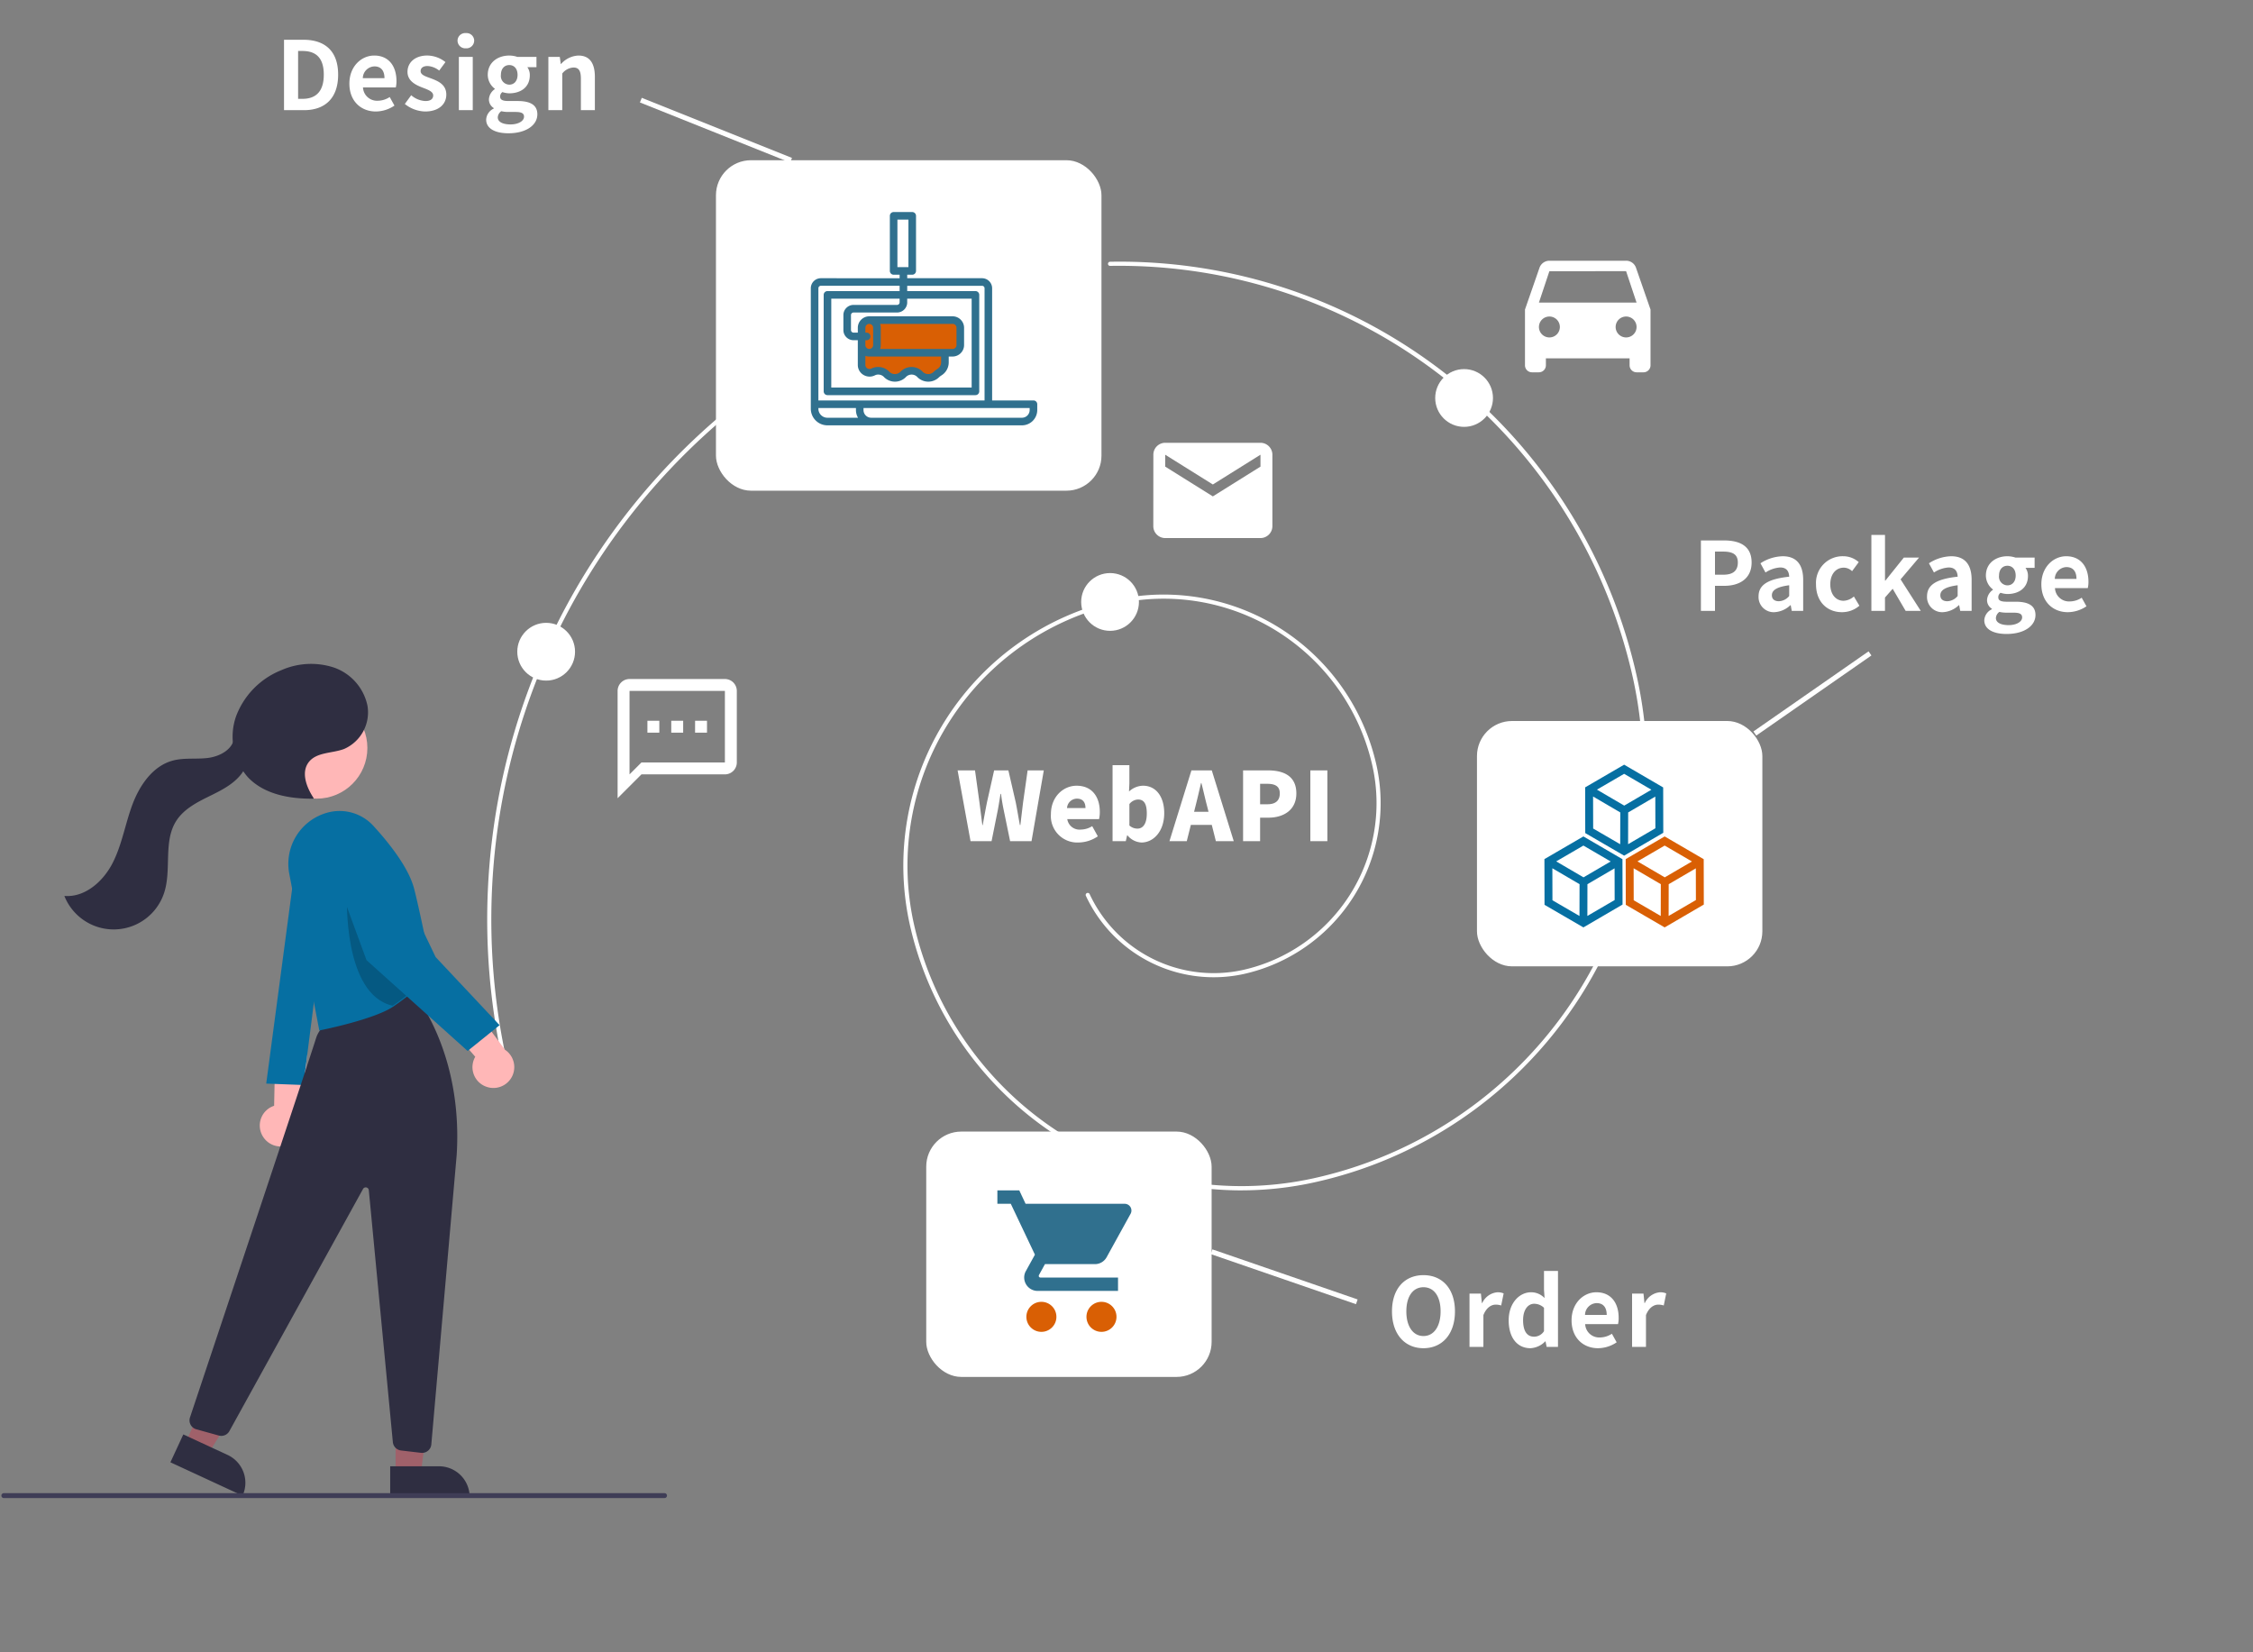 <svg xmlns="http://www.w3.org/2000/svg" width="450" height="330" viewBox="0 0 450 330"><rect x="0" y="0" width="450" height="330" fill="#808080" stroke="none"/><g transform="translate(-752 -262)"><rect width="450" height="330" transform="translate(752 262)" fill="rgba(255,255,255,0)"/><g transform="translate(-6.473 59.812)"><g transform="translate(758.771 233.804)"><rect width="57" height="49" rx="7" transform="translate(294.703 112.384)" fill="#fff"/><rect width="77" height="66" rx="7" transform="translate(142.703 0.384)" fill="#fff"/><rect width="57" height="49" rx="7" transform="translate(184.703 194.384)" fill="#fff"/><path d="M677.531,455.737a67.935,67.935,0,0,1-66.206-53.181,54.4,54.4,0,0,1,41.321-64.787,43.551,43.551,0,0,1,51.928,33.12,34.963,34.963,0,0,1-26.558,41.641,28.165,28.165,0,0,1-31.5-15.624.412.412,0,1,1,.749-.344,27.334,27.334,0,0,0,30.576,15.163,34.138,34.138,0,0,0,25.932-40.658,42.727,42.727,0,0,0-50.946-32.493,53.573,53.573,0,0,0-40.694,63.8,67.069,67.069,0,0,0,79.879,50.946,83.729,83.729,0,0,0,56.132-42.892.412.412,0,1,1,.729.383,84.554,84.554,0,0,1-56.684,43.314,67.826,67.826,0,0,1-14.655,1.608Z" transform="translate(-429.928 -249.609)" fill="#fff"/><path d="M816.066,268.112a.412.412,0,0,1-.409-.368,85.129,85.129,0,0,0-1.518-9.266,105.12,105.12,0,0,0-104.414-82.257.412.412,0,0,1-.016-.824,105.769,105.769,0,0,1,105.235,82.9,85.964,85.964,0,0,1,1.533,9.356.412.412,0,0,1-.366.453Z" transform="translate(-488.297 -154.734)" fill="#fff"/><path d="M411.879,379.931a.412.412,0,0,1-.4-.323,131.952,131.952,0,0,1,43.064-128.874.412.412,0,1,1,.536.626,131.129,131.129,0,0,0-42.8,128.07.412.412,0,0,1-.4.5Z" transform="translate(-311.331 -198.984)" fill="#fff"/><path d="M298.584,569.457a4.143,4.143,0,0,1,2.379-5.891l.3-14.72,6.3,4.343L306.311,566.5a4.165,4.165,0,0,1-7.727,2.955Z" transform="translate(-246.508 -374.332)" fill="#ffb7b7"/><path d="M307.385,456.368l-6.165,46.356,7.422.28,6.2-48.662-1.489-.878a3.982,3.982,0,0,0-5.971,2.9Z" transform="translate(-248.344 -317.922)" fill="#066fa2"/><path d="M191.062,609.746h5.051l2.4-19.483h-7.455Z" transform="translate(-112.343 -347.073)" fill="#a0616a"/><path d="M0,0H15.875V6.133H6.133A6.133,6.133,0,0,1,0,0H0Z" transform="translate(93.51 267.363) rotate(179.997)" fill="#2f2e41"/><path d="M89.061,597.668l4.584,2.122,10.366-16.67-6.765-3.132Z" transform="translate(-52.368 -341.032)" fill="#a0616a"/><path d="M0,0H15.875V6.133H6.133A6.133,6.133,0,0,1,0,0H0Z" transform="translate(48.145 267.106) rotate(-155.159)" fill="#2f2e41"/><path d="M310.5,620.466a1.929,1.929,0,0,1-.221-.013l-4-.47a1.864,1.864,0,0,1-1.629-1.665l-4.8-50.322a.618.618,0,0,0-1.156-.24l-26.69,48.355a1.847,1.847,0,0,1-2.119.89l-4.489-1.247a1.853,1.853,0,0,1-1.263-2.373c3.91-11.7,23.5-70.329,25.173-75.725,2-6.448,16.939-8.989,18.226-9.2l.739-.74.142.192c6.594,8.876,9.784,20.631,8.984,33.1v0l-5.061,57.756A1.855,1.855,0,0,1,310.5,620.466Z" transform="translate(-226.483 -361.909)" fill="#2f2e41"/><ellipse cx="10.119" cy="10.119" rx="10.119" ry="10.119" transform="translate(52.842 107.651)" fill="#ffb7b7"/><path d="M318.114,485.508l-6-31.3a10.608,10.608,0,0,1,7.752-12.246,9.146,9.146,0,0,1,9.051,2.679c3.065,3.346,6.958,8.214,8.1,12.411.967,3.562,3.688,16.911,3.715,17.045l.022.106-.075.078c-.014.015-1.472,1.521-3.741,3.4-1.332,1.1-2.693,2.128-4.045,3.045-3.8,2.565-14.132,4.649-14.57,4.736Z" transform="translate(-254.637 -311.313)" fill="#066fa2"/><path d="M349.471,504.558c1.508-1.022,2.876-2.077,4.029-3.033-.416-6.155-9.484-19.043-13.159-19.043C340.341,482.483,339.471,502.346,349.471,504.558Z" transform="translate(-271.336 -335.31)" opacity="0.2"/><path d="M390.994,549.47a4.143,4.143,0,0,1-2.174-5.969L379.2,532.359l7.587-.987,7.976,10.732a4.165,4.165,0,0,1-3.765,7.367Z" transform="translate(-294.194 -364.057)" fill="#ffb7b7"/><path d="M334.954,444.008a6.729,6.729,0,0,1,1.247.143,5.148,5.148,0,0,1,3.674,3.214l11.9,24.856,12.772,13.6-6.386,5.15L337.97,472.838,329.9,450.885a5.255,5.255,0,0,1,5.049-6.878Z" transform="translate(-265.06 -312.687)" fill="#066fa2"/><path d="M301.149,397.164c-1.44-2.156-2.577-5.145-.991-7.2,1.565-2.025,4.652-1.726,7.05-2.622a7.981,7.981,0,0,0,4.671-8.683,10.3,10.3,0,0,0-6.783-7.616,14.687,14.687,0,0,0-10.437.568,15.938,15.938,0,0,0-8.98,9.1A12.254,12.254,0,0,0,288.022,393c3.24,3.411,8.325,4.32,13.029,4.264" transform="translate(-238.788 -269.368)" fill="#2f2e41"/><path d="M237.275,405.966c-.412,2.3-2.939,3.612-5.262,3.9s-4.725-.081-6.986.523c-3.986,1.065-6.615,4.9-8.062,8.761s-2.089,8.033-3.969,11.706-5.525,6.91-9.636,6.566a10.6,10.6,0,0,0,19.939-.647c1.51-4.663-.223-10.223,2.418-14.351,1.462-2.285,3.985-3.628,6.419-4.826s4.988-2.426,6.619-4.593,1.958-5.588-.053-7.408" transform="translate(-190.804 -290.102)" fill="#2f2e41"/><path d="M173.373,773.33H305.334a.491.491,0,0,0,0-.981H173.373a.491.491,0,1,0,0,.981Z" transform="translate(-172.882 -505.751)" fill="#3f3d56"/><ellipse cx="5.768" cy="5.768" rx="5.768" ry="5.768" transform="translate(103.021 92.778)" fill="#fff"/><ellipse cx="5.768" cy="5.768" rx="5.768" ry="5.768" transform="translate(286.362 42.102)" fill="#fff"/><ellipse cx="5.768" cy="5.768" rx="5.768" ry="5.768" transform="translate(215.651 82.839)" fill="#fff"/><path d="M649.522,203.593v2.677H652.2l4.82,10.161-1.808,3.28a2.587,2.587,0,0,0-.335,1.285,2.685,2.685,0,0,0,2.678,2.677h16.064V221h-15.5a.332.332,0,0,1-.335-.335l.041-.16,1.2-2.182H669a2.663,2.663,0,0,0,2.342-1.379l4.793-8.688a1.3,1.3,0,0,0,.16-.643,1.343,1.343,0,0,0-1.338-1.339h-19.8l-1.258-2.677Z" transform="translate(-450.61 2.535)" fill="#30708e"/><path d="M751.729,207.519H732.7a2.375,2.375,0,0,0-2.366,2.378l-.012,14.273a2.385,2.385,0,0,0,2.378,2.378h19.03a2.386,2.386,0,0,0,2.378-2.378V209.9A2.386,2.386,0,0,0,751.729,207.519Zm0,4.758-9.515,5.947-9.516-5.947V209.9l9.516,5.947,9.515-5.947Z" transform="translate(-500.267 -150.701)" fill="#fff"/><circle cx="3" cy="3" r="3" transform="translate(204.703 228.384)" fill="#d95f04"/><circle cx="3" cy="3" r="3" transform="translate(216.703 228.384)" fill="#d95f04"/></g><path d="M809.179,251.173a2.081,2.081,0,0,0-1.977-1.406H791.881a2.1,2.1,0,0,0-1.978,1.406l-2.9,8.343v11.142a1.4,1.4,0,0,0,1.392,1.393h1.393a1.4,1.4,0,0,0,1.393-1.393v-1.392H807.9v1.392a1.4,1.4,0,0,0,1.393,1.393h1.393a1.4,1.4,0,0,0,1.393-1.393V259.516Zm-17.3,13.914A2.089,2.089,0,1,1,793.97,263,2.087,2.087,0,0,1,791.881,265.087Zm15.321,0A2.089,2.089,0,1,1,809.291,263,2.087,2.087,0,0,1,807.2,265.087Zm-17.411-6.964,2.09-6.268H807.2l2.089,6.268Z" transform="translate(276.059 4.495)" fill="#fff"/><path d="M774.077,383.382H755.028a2.388,2.388,0,0,0-2.381,2.381v21.429l4.763-4.763h16.667a2.387,2.387,0,0,0,2.38-2.38V385.763A2.388,2.388,0,0,0,774.077,383.382Zm0,16.667H757.41l-2.381,2.38V385.763h19.048ZM758.6,391.716h2.38V394.1H758.6Zm4.762,0h2.381V394.1h-2.381Zm4.762,0H770.5V394.1h-2.381Z" transform="translate(129.183 -45.581)" fill="#fff"/></g><path d="M1.729,0H5.738c4.142,0,6.8-2.356,6.8-7.087,0-4.75-2.66-6.973-6.954-6.973H1.729ZM4.541-2.261v-9.557h.874c2.622,0,4.256,1.292,4.256,4.731,0,3.42-1.634,4.826-4.256,4.826ZM20.064.266A6.712,6.712,0,0,0,23.788-.912l-.95-1.71a4.386,4.386,0,0,1-2.394.741A2.8,2.8,0,0,1,17.5-4.541h6.555a5.19,5.19,0,0,0,.133-1.273c0-2.945-1.52-5.092-4.446-5.092-2.546,0-4.959,2.147-4.959,5.605C14.782-1.8,17.1.266,20.064.266Zm-2.6-6.65A2.4,2.4,0,0,1,19.779-8.74c1.368,0,2.014.912,2.014,2.356ZM29.906.266c2.774,0,4.237-1.5,4.237-3.363,0-1.976-1.558-2.679-2.964-3.211-1.121-.418-2.166-.7-2.166-1.482,0-.608.456-1.026,1.406-1.026a4.1,4.1,0,0,1,2.3.912L33.972-9.6a5.955,5.955,0,0,0-3.629-1.311c-2.394,0-3.952,1.349-3.952,3.268,0,1.767,1.558,2.584,2.907,3.1,1.121.437,2.223.8,2.223,1.6,0,.665-.475,1.121-1.539,1.121a4.619,4.619,0,0,1-2.85-1.159L25.859-1.235A6.7,6.7,0,0,0,29.906.266ZM36.651,0h2.774V-10.64H36.651Zm1.406-12.35a1.547,1.547,0,0,0,1.653-1.52,1.525,1.525,0,0,0-1.653-1.52,1.531,1.531,0,0,0-1.672,1.52A1.553,1.553,0,0,0,38.057-12.35ZM46.55,4.617c3.553,0,5.776-1.634,5.776-3.781,0-1.862-1.387-2.66-3.952-2.66H46.569c-1.254,0-1.672-.3-1.672-.874a1.06,1.06,0,0,1,.456-.912,4.531,4.531,0,0,0,1.368.247c2.28,0,4.1-1.216,4.1-3.61a2.677,2.677,0,0,0-.494-1.615h1.824V-10.64H48.317a5.005,5.005,0,0,0-1.6-.266c-2.261,0-4.294,1.349-4.294,3.857a3.516,3.516,0,0,0,1.406,2.774V-4.2A2.64,2.64,0,0,0,42.655-2.2a2.017,2.017,0,0,0,.969,1.786v.095a2.583,2.583,0,0,0-1.52,2.2C42.1,3.762,44.042,4.617,46.55,4.617Zm.171-9.709a1.726,1.726,0,0,1-1.672-1.957c0-1.254.722-1.957,1.672-1.957s1.653.7,1.653,1.957S47.652-5.092,46.721-5.092Zm.247,7.942c-1.558,0-2.546-.513-2.546-1.406a1.6,1.6,0,0,1,.7-1.235,6.005,6.005,0,0,0,1.482.152H47.9c1.14,0,1.767.19,1.767.95C49.666,2.147,48.564,2.85,46.968,2.85ZM54.53,0H57.3V-7.315a3.057,3.057,0,0,1,2.223-1.2c1.045,0,1.5.589,1.5,2.223V0h2.793V-6.631c0-2.679-.988-4.275-3.287-4.275a4.9,4.9,0,0,0-3.458,1.672H57l-.19-1.406H54.53Z" transform="translate(807 284)" fill="#fff"/><path d="M1.729,0H4.541V-5H6.422c3.021,0,5.434-1.444,5.434-4.655,0-3.325-2.394-4.408-5.51-4.408H1.729ZM4.541-7.22v-4.617h1.6c1.938,0,2.964.551,2.964,2.185C9.1-8.037,8.17-7.22,6.232-7.22ZM16.4.266A5,5,0,0,0,19.608-1.14h.057L19.874,0h2.28V-6.213c0-3.078-1.387-4.693-4.085-4.693A8.5,8.5,0,0,0,13.623-9.5L14.63-7.657a6.012,6.012,0,0,1,2.926-1.007c1.311,0,1.767.8,1.805,1.843-4.275.456-6.118,1.653-6.118,3.933A3.022,3.022,0,0,0,16.4.266Zm.912-2.185c-.817,0-1.406-.361-1.406-1.2,0-.95.874-1.653,3.458-1.995v2.147A2.821,2.821,0,0,1,17.309-1.919ZM29.906.266a5.279,5.279,0,0,0,3.477-1.292l-1.1-1.843a3.3,3.3,0,0,1-2.071.855c-1.539,0-2.641-1.292-2.641-3.287,0-2.014,1.1-3.325,2.717-3.325a2.429,2.429,0,0,1,1.634.7l1.33-1.805a4.652,4.652,0,0,0-3.1-1.178A5.312,5.312,0,0,0,24.719-5.3C24.719-1.786,26.961.266,29.906.266ZM35.777,0h2.717V-2.66l1.539-1.748L42.617,0h3.021L41.61-6.289,45.3-10.64h-3.04l-3.686,4.6h-.076v-9.12H35.777ZM50.046.266A5,5,0,0,0,53.257-1.14h.057L53.523,0H55.8V-6.213c0-3.078-1.387-4.693-4.085-4.693A8.5,8.5,0,0,0,47.272-9.5l1.007,1.843a6.012,6.012,0,0,1,2.926-1.007c1.311,0,1.767.8,1.805,1.843-4.275.456-6.118,1.653-6.118,3.933A3.022,3.022,0,0,0,50.046.266Zm.912-2.185c-.817,0-1.406-.361-1.406-1.2,0-.95.874-1.653,3.458-1.995v2.147A2.821,2.821,0,0,1,50.958-1.919ZM62.776,4.617c3.553,0,5.776-1.634,5.776-3.781,0-1.862-1.387-2.66-3.952-2.66H62.8c-1.254,0-1.672-.3-1.672-.874a1.06,1.06,0,0,1,.456-.912,4.531,4.531,0,0,0,1.368.247c2.28,0,4.1-1.216,4.1-3.61a2.677,2.677,0,0,0-.494-1.615h1.824V-10.64H64.543a5.005,5.005,0,0,0-1.6-.266c-2.261,0-4.294,1.349-4.294,3.857a3.516,3.516,0,0,0,1.406,2.774V-4.2A2.64,2.64,0,0,0,58.881-2.2,2.017,2.017,0,0,0,59.85-.418v.095a2.583,2.583,0,0,0-1.52,2.2C58.33,3.762,60.268,4.617,62.776,4.617Zm.171-9.709a1.726,1.726,0,0,1-1.672-1.957c0-1.254.722-1.957,1.672-1.957S64.6-8.3,64.6-7.049,63.878-5.092,62.947-5.092Zm.247,7.942c-1.558,0-2.546-.513-2.546-1.406a1.6,1.6,0,0,1,.7-1.235,6.005,6.005,0,0,0,1.482.152h1.292c1.14,0,1.767.19,1.767.95C65.892,2.147,64.79,2.85,63.194,2.85ZM75.012.266A6.712,6.712,0,0,0,78.736-.912l-.95-1.71a4.386,4.386,0,0,1-2.394.741,2.8,2.8,0,0,1-2.945-2.66H79a5.191,5.191,0,0,0,.133-1.273c0-2.945-1.52-5.092-4.446-5.092-2.546,0-4.959,2.147-4.959,5.605C69.73-1.8,72.048.266,75.012.266Zm-2.6-6.65A2.4,2.4,0,0,1,74.727-8.74c1.368,0,2.014.912,2.014,2.356Z" transform="translate(1090 384)" fill="#fff"/><path d="M7.315.266c3.724,0,6.289-2.793,6.289-7.353s-2.565-7.239-6.289-7.239-6.289,2.66-6.289,7.239C1.026-2.527,3.591.266,7.315.266Zm0-2.432c-2.09,0-3.42-1.919-3.42-4.921,0-3.021,1.33-4.826,3.42-4.826s3.42,1.8,3.42,4.826C10.735-4.085,9.4-2.166,7.315-2.166ZM16.511,0h2.774V-6.346c.608-1.539,1.615-2.09,2.451-2.09a3.353,3.353,0,0,1,1.1.171l.494-2.413a3.01,3.01,0,0,0-1.254-.228,3.686,3.686,0,0,0-3.021,2.147h-.076l-.19-1.881h-2.28ZM28.69.266A4.413,4.413,0,0,0,31.635-1.1h.057L31.92,0h2.261V-15.162H31.388v3.743L31.5-9.747a3.662,3.662,0,0,0-2.7-1.159c-2.3,0-4.465,2.128-4.465,5.605S26.049.266,28.69.266Zm.722-2.3c-1.406,0-2.2-1.1-2.2-3.306,0-2.128,1.007-3.268,2.2-3.268a2.827,2.827,0,0,1,1.976.8v4.674A2.367,2.367,0,0,1,29.412-2.033ZM42.18.266A6.712,6.712,0,0,0,45.9-.912l-.95-1.71a4.386,4.386,0,0,1-2.394.741,2.8,2.8,0,0,1-2.945-2.66H46.17A5.19,5.19,0,0,0,46.3-5.814c0-2.945-1.52-5.092-4.446-5.092-2.546,0-4.959,2.147-4.959,5.605C36.9-1.8,39.216.266,42.18.266Zm-2.6-6.65A2.4,2.4,0,0,1,41.9-8.74c1.368,0,2.014.912,2.014,2.356ZM48.982,0h2.774V-6.346c.608-1.539,1.615-2.09,2.451-2.09a3.353,3.353,0,0,1,1.1.171l.494-2.413a3.01,3.01,0,0,0-1.254-.228,3.686,3.686,0,0,0-3.021,2.147h-.076l-.19-1.881h-2.28Z" transform="translate(1029 531)" fill="#fff"/><path d="M2.85,0h4.2L8.284-6.156c.209-1.083.38-2.223.551-3.287h.1c.133,1.064.323,2.2.551,3.287L10.754,0h4.275L17.48-14.136H14.25L13.338-7.7c-.171,1.463-.361,2.964-.532,4.484h-.1c-.285-1.52-.532-3.04-.817-4.484l-1.482-6.441H7.562L6.118-7.7c-.285,1.463-.57,2.983-.836,4.484H5.206L4.636-7.7l-.893-6.441H.266ZM24.4.266A6.989,6.989,0,0,0,28.272-.969L27.151-3a4.4,4.4,0,0,1-2.28.684,2.471,2.471,0,0,1-2.7-2.09h6.346a6.146,6.146,0,0,0,.152-1.444c0-2.964-1.52-5.225-4.636-5.225-2.622,0-5.13,2.166-5.13,5.681A5.281,5.281,0,0,0,24.4.266Zm-2.28-6.878a2,2,0,0,1,1.976-1.881c1.235,0,1.71.8,1.71,1.881ZM36.993.266c2.318,0,4.541-2.128,4.541-5.871,0-3.306-1.653-5.472-4.237-5.472A4.257,4.257,0,0,0,34.5-9.918l.076-1.615v-3.648H31.217V0h2.641l.266-1.159H34.2A3.828,3.828,0,0,0,36.993.266Zm-.8-2.774a2.362,2.362,0,0,1-1.615-.627V-7.41a2.313,2.313,0,0,1,1.729-.912c1.2,0,1.748.893,1.748,2.793C38.057-3.363,37.221-2.508,36.195-2.508ZM47.5-5.871l.3-1.2c.361-1.406.741-3.059,1.083-4.541h.076c.38,1.444.741,3.135,1.121,4.541l.3,1.2ZM51.851,0h3.572L51.034-14.136H46.968L42.579,0h3.458l.817-3.249h4.18Zm5.434,0h3.4V-4.693h1.653c2.983,0,5.586-1.482,5.586-4.845,0-3.5-2.565-4.6-5.681-4.6H57.285Zm3.4-7.372v-4.085h1.387c1.634,0,2.546.494,2.546,1.919,0,1.387-.8,2.166-2.451,2.166ZM70.718,0h3.4V-14.136h-3.4Z" transform="translate(943 430)" fill="#fff"/><g transform="translate(1060.475 414.724)"><path d="M19.549,183.547l-.019-9.06-7.8-4.545-7.785,4.529.019,9.131,7.766,4.509Zm-7.027,2.276.014-6.343,5.421-3.167.014,6.33Zm-.792-14.056,5.447,3.175-5.429,3.171L6.3,174.926Zm-6.2,4.534,5.431,3.178-.014,6.352-5.4-3.138Z" transform="translate(-3.946 -155.613)" fill="#066fa2"/><path d="M204.209,169.948l-7.785,4.528.019,9.131,7.766,4.509,7.818-4.563-.019-9.06Zm0,1.824,5.447,3.175-5.429,3.171-5.448-3.187Zm-6.2,4.534,5.431,3.178-.014,6.352-5.4-3.138ZM205,185.829l.013-6.343,5.421-3.167.014,6.33Z" transform="translate(-180.194 -155.618)" fill="#d95f04"/><path d="M115.979,4.544,108.18,0l-7.785,4.528.019,9.131,7.766,4.509L116,13.6Zm-7.8-2.72L113.626,5,108.2,8.171,102.75,4.983Zm-6.2,4.533,5.431,3.179-.014,6.352-5.4-3.138Zm6.994,9.523.014-6.344,5.421-3.167.014,6.33Z" transform="translate(-92.262 0)" fill="#066fa2"/></g><path d="M.286,16.41l-.571-.821,23-16,.571.821Z" transform="translate(1102.5 392.5)" fill="#fff"/><path d="M28.837,10.473l-29-10L.163-.473l29,10Z" transform="translate(994 512)" fill="#fff"/><path d="M29.814,12.464l-30-12L.186-.464l30,12Z" transform="translate(880 282)" fill="#fff"/><path d="M3741.512,326.727l-.3,9.354,1.413.6,2.178-.6,2.283.974s1.715.22,1.9,0a15.8,15.8,0,0,1,2.3-.974l2.412.974,1.3.3s2.868-1.979,2.8-2.281,0-2.54,0-2.54l2.569-.379s.39-2.451.358-2.885,0-3.05,0-3.05l-13.649-.313Z" transform="translate(-2817)" fill="#d95f04"/><g transform="translate(913.945 289.466)"><g transform="translate(0 14.883)"><path d="M44.47,52.509H36.217v-22.4A2.014,2.014,0,0,0,34.205,28.1H19.257v-.7h1a.758.758,0,0,0,.758-.758v-11a.758.758,0,0,0-.758-.758H16.546a.758.758,0,0,0-.758.758v11a.758.758,0,0,0,.758.758h1.194v.7H2.012A2.014,2.014,0,0,0,0,30.109V54.165a3.321,3.321,0,0,0,3.317,3.317H42.174a3.058,3.058,0,0,0,3.055-3.055v-1.16A.758.758,0,0,0,44.47,52.509ZM17.3,25.882V16.4H19.5v9.483H17.3Zm1.952,7.036v-.731H32.128V49.935H4.089V32.186H17.74v.731a.514.514,0,0,1-.514.514H8.538a2.032,2.032,0,0,0-2.03,2.03v2.99a2.032,2.032,0,0,0,2.03,2.03h.851v4.935A2.308,2.308,0,0,0,10.5,47.4a2.374,2.374,0,0,0,2.335.083,1.341,1.341,0,0,1,.644-.138,1.566,1.566,0,0,1,1.173.527,3.059,3.059,0,0,0,4.31,0,1.569,1.569,0,0,1,2.346,0,3.06,3.06,0,0,0,4.311,0,3.508,3.508,0,0,1,.452-.346A3.062,3.062,0,0,0,27.547,44.9v-1.16h.776a2.3,2.3,0,0,0,2.292-2.292V38a2.3,2.3,0,0,0-2.292-2.292H11.681A2.3,2.3,0,0,0,9.389,38v.967H8.538a.514.514,0,0,1-.514-.514v-2.99a.514.514,0,0,1,.514-.514h8.689A2.032,2.032,0,0,0,19.257,32.917Zm-8.1,6.048H10.9V38a.776.776,0,0,1,1.552,0v3.451a.776.776,0,0,1-1.552,0v-.967h.253a.758.758,0,0,0,0-1.516Zm2.68-1.744H28.323A.777.777,0,0,1,29.1,38v3.451a.777.777,0,0,1-.776.776H13.838a2.281,2.281,0,0,0,.135-.776V38A2.285,2.285,0,0,0,13.838,37.222Zm12.193,6.52V44.9a1.539,1.539,0,0,1-.739,1.322,4.773,4.773,0,0,0-.659.494,1.569,1.569,0,0,1-2.346,0,3.059,3.059,0,0,0-4.311,0,1.569,1.569,0,0,1-2.346,0,3.057,3.057,0,0,0-2.155-.888,2.864,2.864,0,0,0-1.333.3.868.868,0,0,1-.854-.026.792.792,0,0,1-.383-.69V43.606a2.281,2.281,0,0,0,.776.135ZM1.516,30.109a.5.5,0,0,1,.5-.5H17.741V30.67H3.331a.758.758,0,0,0-.758.758V50.694a.758.758,0,0,0,.758.758H32.886a.758.758,0,0,0,.758-.758V31.428a.758.758,0,0,0-.758-.758H19.257V29.613H34.205a.5.5,0,0,1,.5.5v22.4H1.516Zm1.8,25.857a1.8,1.8,0,0,1-1.8-1.8v-.14h7.5v.4a3.035,3.035,0,0,0,.417,1.539Zm38.856,0H12.066a1.54,1.54,0,0,1-1.539-1.539v-.4H43.712v.4h0A1.54,1.54,0,0,1,42.174,55.966Z" transform="translate(0 -14.883)" fill="#30708e"/></g></g></g></svg>